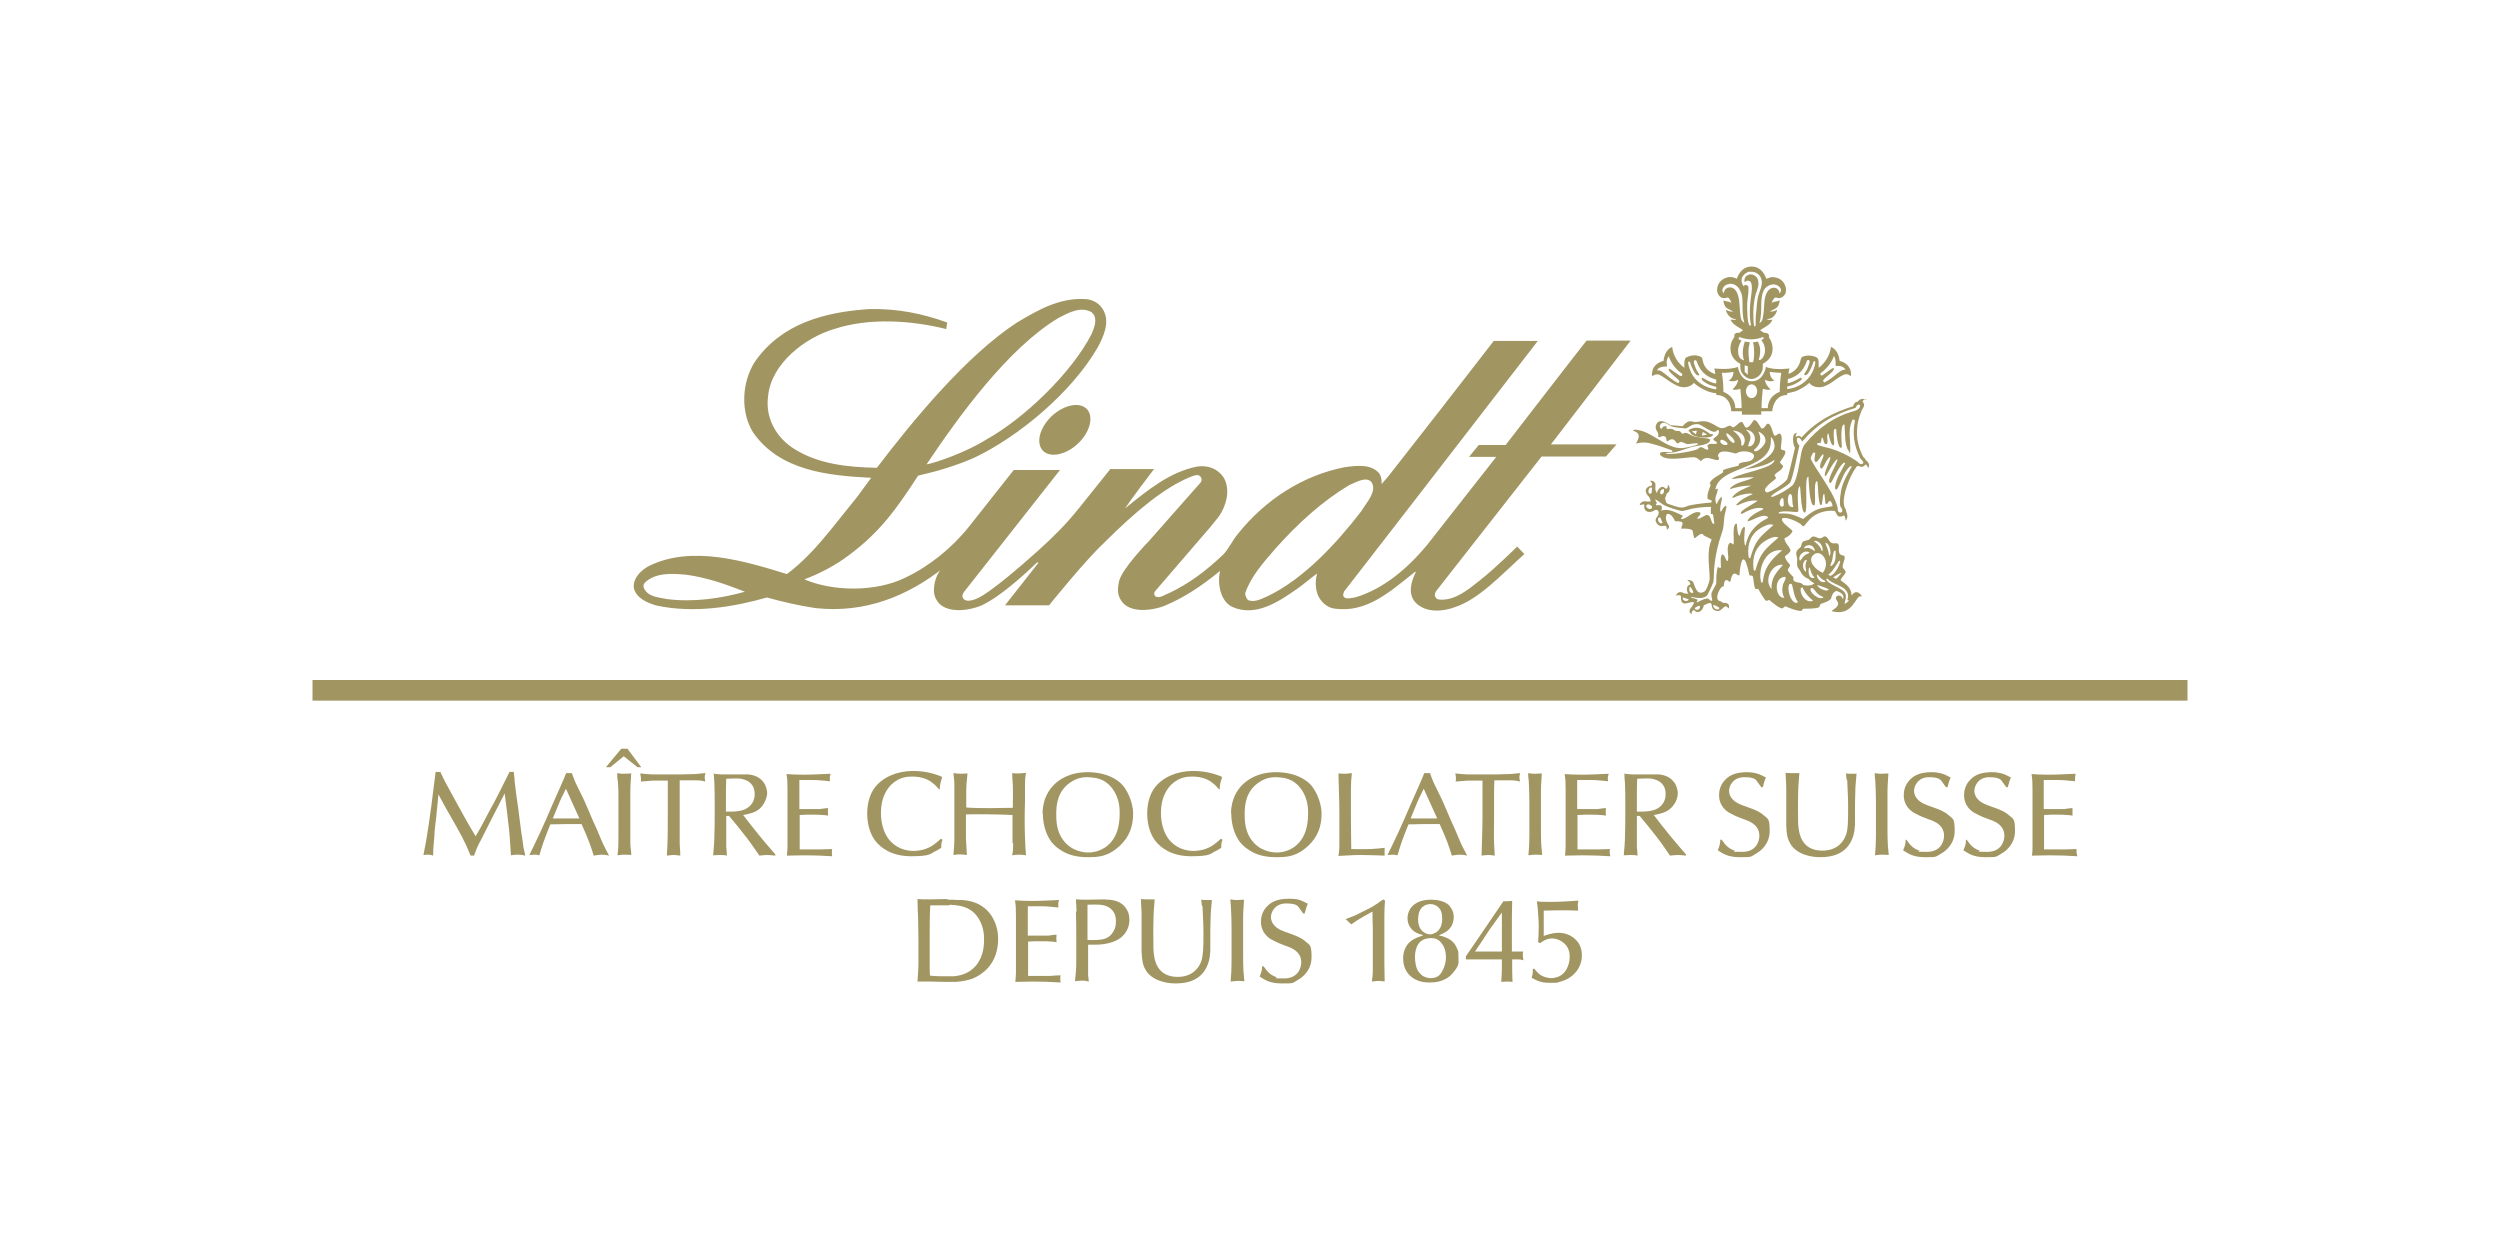 <?xml version="1.0" encoding="UTF-8"?>
<svg id="svg5654" xmlns="http://www.w3.org/2000/svg" xmlns:svg="http://www.w3.org/2000/svg" version="1.1" viewBox="0 0 800 400">
  <!-- Generator: Adobe Illustrator 29.2.1, SVG Export Plug-In . SVG Version: 2.1.0 Build 116)  -->
  <defs>
    <style>
      .st0, .st1 {
        fill: #a19562;
      }

      .st1 {
        fill-rule: evenodd;
      }
    </style>
  </defs>
  <g id="g5749">
    <path id="path5751" class="st1" d="M303.8,289.5c2.8.2,3.9.4,5.2.9,4,1.6,5.1,5.3,5.5,6.7.4,1.6.4,2.8.4,3.5,0,1.3,0,5.3-2.6,8.4-1.9,2.2-4.2,3.1-7,3.4h-4.4c-1.1,0-2.2-.1-3.3-.2,0-.7-.1-1.3-.1-2v-11.4c0-2.6,0-6.1.2-9.1h6.2v-.2ZM303.1,287.7c-1.9,0-3.8.1-5.6.1s-2.6,0-3.9-.1c0,2.1.1,4.1.2,6.2,0,2.4.1,4.8.1,7.2v6.9c0,2.1-.2,4.1-.3,6.1h4c1.6,0,3.1.1,4.7.1h3.4c.6,0,3-.2,5.1-.9,2.5-.9,4.2-2.4,4.9-3.1,1.5-1.5,3.7-4.5,3.7-9.7s-2.5-8.4-4.2-9.8c-2.8-2.4-6.2-2.6-7.4-2.7h-1.7c0-.1-2.8-.1-2.8-.1l-.2-.2Z"/>
  </g>
  <g id="g5753">
    <path id="path5755" class="st0" d="M328.7,290h4.3c1.9,0,3.8.2,5.7.4-.1-1.1-.1-1.4.2-2.4-2.9.1-5.7.3-8.6.3s-3.7-.1-5.5-.2c.4,2.6.2,3.1.3,4.7v18.4c0,1-.1,2-.2,3,1.9,0,3.8-.1,5.7-.1,2.9,0,5.9.1,8.8.3-.1-.7-.1-.8-.1-1.2s0-.9.1-1.1c-1.1,0-2.2.1-3.3.2h-7.1v-11c.7,0,1.5-.1,2.3-.1h2.1c1,0,2,0,2.9.1.6,0,1.2.1,1.8.2-.1-1.1-.1-1.4,0-2.4-.9,0-1.8.2-2.6.3h-6.6v-9.4h-.2Z"/>
  </g>
  <g id="g5757">
    <path id="path5759" class="st1" d="M348,289.5c3.7-.1,5.3-.1,6.9.9s2.2,2.6,2.2,4.4-.4,2.8-1.3,4c-1.5,1.9-3.4,2.1-7.8,2v-11.3h0ZM344.3,291.7c.1,2.9.1,5.7.1,8.5v7.9c0,2-.2,4-.4,5.9.8-.1,1.4-.2,2.2-.2s1,0,2.2.3c0-.6-.1-1.3-.2-1.9v-9.9h2.4c2.6,0,5.9-.6,8-2.2,1.7-1.3,2.8-3.4,2.8-5.6s-.6-3.1-1-3.7c-.7-1.2-2.2-2.6-5.4-2.9-.5,0-1,0-1.6-.1-1.7,0-3.4.1-5.1.1s-2.6,0-4-.1l.2,3.9h-.2Z"/>
  </g>
  <g id="g5761">
    <path id="path5763" class="st0" d="M384.8,289.9c.1,2.8.3,5.7.3,8.5s0,3.8-.1,5.7c-.2,1.8-.3,2.7-.6,3.5-.6,1.8-2.6,5-7.5,5s-6.5-2.9-7.1-4.7c-.6-1.7-.7-4-.7-4.4,0-2.9-.1-5.8,0-8.7,0-2.3.2-4.7.4-7h-2.1c-.7,0-1.5,0-2.3-.1,0,1.6.2,3.3.2,5v12c.2,2.5.3,3.5.8,4.7.2.4.6,1.3,1.3,2.1,2.9,3.1,7.7,3.2,8.7,3.2,4.3,0,6.5-1.2,8-2.5,1-.9,2.4-2.6,3-5.8.1-.7.1-1.4.2-2.1v-3.5c0-2.4,0-4.8.1-7.2,0-1.9.3-3.8.4-5.6h-1.7c-.6,0-1.1,0-1.7-.1l.2,2h.2Z"/>
  </g>
  <g id="g5765">
    <path id="path5767" class="st0" d="M398.1,287.9c-.8,0-1.3.1-2.2.1s-1,0-2.2-.2c0,.8.2,1.7.2,2.5.1,2.1.2,4.3.2,6.5v11c0,2.1-.1,4.2-.3,6.3,1.2-.1,1.6-.2,2.2-.2s1.5,0,2.2.1c-.1-1.1-.2-2.2-.3-3.3-.1-1.8-.1-3.5-.1-5.3v-11.8c0-1.9.2-3.9.3-5.9"/>
  </g>
  <g id="g5769">
    <path id="path5771" class="st0" d="M403.9,309.1c-.1,1.6-.2,1.8-.8,3.4,1.6,1,3.1,2.2,7.1,2.2s3.2,0,5.4-1.3c1.2-.7,4.1-2.9,4.1-7.1s-.6-3.8-1.9-5c-1.7-1.6-4.7-2.4-6.8-3.2-1.9-.7-2.8-1.4-3.4-2.2-.3-.3-.9-1.2-.9-2.5s1.1-4.3,4.9-4.3,3.8,1.1,4.4,1.8c.4.5.9,1.3,1,1.4h.5c.4-1.7.6-2.2,1-3.1-1.4-.7-2.4-1.3-3.9-1.5-.9-.1-1.9-.1-2.2-.1-3.6,0-5.4,1-6.6,2.1-2.1,1.9-2.3,4.2-2.3,5.3,0,2.3,1.2,4.3,3.1,5.5.9.5,2.2,1.2,4.4,2,1.3.5,2.7.9,3.8,1.9,1.4,1.2,1.6,2.7,1.6,3.5,0,1.8-1,5.2-5.5,5.2s-2-.2-2.4-.4c-1.8-.6-2.7-1.6-3.2-2.2-.3-.4-.6-.9-1-1.3h-.4Z"/>
  </g>
  <g id="g5773">
    <path id="path5775" class="st0" d="M442.5,287.9c-.6.4-1.2.8-1.7,1.2-.6.4-1.3.8-1.9,1.2l-5.4,2.7-2.9,1.1,1.8,1.7c.6-.4,1.3-.9,1.9-1.3,1.6-1,3.2-1.9,4.9-2.8,0,1.8,0,3.6.1,5.3v9.2c0,4.7.1,5-.3,7.9.3,0,1.2-.2,2.1-.2s1.4.1,2,.2c0-1.9-.1-3.8-.1-5.6v-15.6c0-1.6.1-3.2.2-4.7l-.4-.3h-.3Z"/>
  </g>
  <g id="g5777">
    <path id="path5779" class="st1" d="M453.8,293.9c.1-2.8,1.3-3.8,2.4-4.3.2,0,.8-.3,1.5-.3,1.2,0,1.9.5,2.3.8,1.3,1,1.5,2.4,1.5,4,0,2.5-1.1,3.7-2,4.3-.6.3-1.3.6-1.9.6s-1.6-.3-2.3-.9c-1.6-1.4-1.5-3.5-1.5-4.1M452.8,306.2c0-.6,0-3.9,2.3-5.3.8-.5,1.8-.7,2.8-.7s1.5.2,1.8.3c.8.4,1.3.9,1.5,1.2.7.8,1.5,2.2,1.5,4.7s-1.3,5.1-2.4,5.9c-1,.7-2,.7-2.5.7-1.5,0-2.6-.7-3-1.1-.6-.6-.9-1-1.1-1.3-.7-1.3-.9-3-.9-4.4M455.2,299.4c-1.5.5-2.2.8-2.9,1.2-3.1,1.8-3.3,4.9-3.3,6.1,0,3.5,1.9,6.2,5.3,7.3,1.4.4,2.8.4,3.3.4,1.2,0,4.8-.1,7.2-2.9s1.9-3.3,1.9-5.3,0-1.7-.6-3c-.5-1.2-1.5-2.6-4.2-3.5-.4-.1-1-.3-1.5-.4,1.9-.8,3.3-1.4,4.3-3.4.4-1,.5-1.9.5-2.3,0-.8-.1-1.5-.4-2.2-.2-.3-.5-1.1-1.2-1.8-1.4-1.3-3.8-1.7-5.7-1.7-3.8,0-5.7,1.5-6.6,2.9-.8,1.2-.9,2.5-.9,3,0,1.1.3,1.9.5,2.3,1.2,2.5,3.7,2.9,4.5,3.1"/>
  </g>
  <g id="g5781">
    <path id="path5783" class="st1" d="M472,304.5c1.6-2.3,3.1-4.7,4.7-7.1,1.3-1.8,2.6-3.6,3.9-5.4v12.5h-8.7.1ZM483.8,304.4v-6.5c0-3.2,0-6.4.1-9.6-.7,0-1.2.1-1.5.1h-1.3l-12,17.6v1h11.5v2.8c0,1.5-.1,2.9-.2,4.4.7,0,1.1-.1,1.8-.1s.8,0,1.8.1c0-1.1-.1-2.3-.1-3.4v-3.8h2c.7,0,1.3.2,1.6.3-.1-.9-.2-1-.2-1.5s0-.9.1-1.3h-3.6,0Z"/>
  </g>
  <g id="g5785">
    <path id="path5787" class="st0" d="M490.5,310.1c0,1.3,0,1.6-.4,2.8,2.5,1.3,3.4,1.6,6.1,1.6s2.2-.1,2.8-.3c4-.9,7.2-4.1,7.2-8.5s-3.1-6.1-4.6-6.7c-1.3-.5-2.5-.5-2.9-.5-2.1,0-4.1.8-4.7,1v-8.1c1.5,0,3-.1,4.5-.1,2.2,0,4.3,0,6.5.1,0-.5-.1-1.1-.1-1.6s0-.7.2-1.6c-2.9.2-5.9.4-8.9.4s-3,0-4.4-.2l.3,2.5c.1,1.9.3,3.8.3,5.7s-.1,3.2-.2,4.9l.6.3c1.3-.9,2.3-1.5,4-1.5s4.3,1.3,5.1,3.5c.4,1,.4,2,.4,2.4,0,1-.3,4.8-3.5,6.3-1,.4-2,.5-2.5.5s-2.6-.2-4.1-1.6c-.6-.6-1.1-1.3-1.3-1.5l-.3.2h-.1Z"/>
  </g>
  <g id="g5789">
    <path id="path5791" class="st0" d="M163,247.1c-1.1,2.1-2.1,4.3-3.2,6.4-1.1,2.2-2.2,4.3-3.4,6.4-.9,1.7-1.8,3.5-2.7,5.1-.5.9-1,1.7-1.5,2.6-1.2-2-2.4-4-3.5-6-1.3-2.3-2.5-4.5-3.8-6.9-.8-1.5-1.7-3.1-2.5-4.6-.5-1-1-2.1-1.5-3.1-.8.1-1,0-1.5,0-.9,7.3-1.8,14.7-3,21.9-.3,1.6-.6,3.1-.9,4.7.8-.1,1-.1,1.4-.1.8,0,1.5.2,1.7.3,0-2,.2-4.1.4-6.1,0-2.1.4-4.2.6-6.3.2-2.4.5-4.8.7-7.2,1.3,2.5,2.7,5,4.1,7.4,1.2,2.1,2.4,4.2,3.5,6.3,1,1.9,1.9,3.9,2.7,5.9h1.1c.3-.8.6-1.6.9-2.4.4-.8.7-1.6,1.2-2.4,2.5-5,5.1-10.1,7.7-15.1.5,3.9,1,7.8,1.4,11.6.3,2.8.4,5.5.6,8.2,1.1-.2,1.5-.2,2.1-.2s1.2,0,2.5.3c-.2-.9-.4-1.8-.6-2.7-.2-1.3-.3-2.7-.6-4.1-.2-1.5-.4-3.1-.6-4.6-.3-2.5-.6-5-1-7.4-.2-1.6-.4-3.2-.6-4.8,0-1-.2-2.1-.3-3.2h-1.5,0Z"/>
  </g>
  <g id="g5793">
    <path id="path5795" class="st1" d="M176.9,261.9c.7-1.7,1.4-3.4,2.1-5.1.6-1.5,1.4-2.9,2.1-4.4l4.3,9.5h-8.5ZM181.2,247.3c-.6,1.5-1.2,3-1.9,4.5-.9,2.1-1.8,4.1-2.7,6.1-1.2,2.8-2.4,5.6-3.7,8.4-1.2,2.5-2.3,4.9-3.5,7.3.7,0,1.2-.1,1.6-.1s.8,0,1.6.2c1-3.4,1.3-4.4,3.5-9.9,1.8,0,3.6-.1,5.4-.1h4.6c2.5,5.6,2.8,6.7,3.9,10.1,1.2-.2,1.8-.3,2.4-.3s1.2,0,2.5.3c-.6-1.2-1.3-2.4-1.9-3.7-.7-1.5-1.3-3.1-2-4.7-.9-2-1.8-3.9-2.6-5.9-.8-1.8-1.5-3.6-2.4-5.3-.6-1.3-1.2-2.5-1.8-3.7-.4-1-.9-2.1-1.2-3.1h-1.8Z"/>
  </g>
  <g id="g5797">
    <path id="path5799" class="st1" d="M198.8,239.6l-4.9,5.9h1.4l4.3-3.5,4.4,3.5h1.2l-4.4-5.9h-2ZM201.9,247.5c-.8,0-1.3.1-2.2.1s-1,0-2.2-.2c0,.8,0,1.7.2,2.5.2,2.1.2,4.3.2,6.5v11c0,2.1,0,4.2-.3,6.3,1.2-.2,1.6-.2,2.2-.2s1.5,0,2.2.1c0-1.1-.2-2.2-.3-3.3,0-1.8,0-3.5,0-5.3v-11.8c0-1.9.2-3.9.3-5.9"/>
  </g>
  <g id="g5801">
    <path id="path5803" class="st0" d="M225.6,247.4c-1.1.1-2.2.2-3.2.3-1.4,0-2.8.1-4.1.1h-9.5c-1.3,0-2.6-.2-3.9-.3,0,.7.2,1,.2,1.4s0,.9,0,1.2c1.2-.1,2.5-.2,3.7-.3h4.9v10.9c0,4.4,0,8.7-.3,13.1,1.1-.1,1.3-.2,1.9-.2s1.1,0,2.4.2c0-1.5-.2-2.9-.2-4.4,0-2.3,0-4.6,0-6.9v-6.9c0-2.3,0-3.9,0-5.9h3.9c2.4,0,2.9,0,4.3.4-.1-.7-.2-.9-.2-1.3,0-.6.2-1.3.3-1.5"/>
  </g>
  <g id="g5805">
    <path id="path5807" class="st1" d="M232.4,249.2c.9,0,1.8-.1,2.8-.1s1.9,0,2.7.3c1.2.3,3.6,1.3,3.6,4.7s-2.5,4.7-3.7,5.1c-2,.7-5.1.5-5.5.5v-4.8c0-1.6,0-3.8.1-5.7M228.4,247.4c0,1.1.2,2.3.2,3.4.1,2.1.1,4.2.1,6.3v3.2c0,2.3,0,4.6-.1,6.9,0,2.2-.2,4.3-.4,6.5.7,0,1.4-.1,2.1-.1s1.5,0,2.3.2c0-.9-.1-1.9-.2-2.8v-9.9h.9c1.9,2.2,3.7,4.5,5.5,6.8,1.5,1.9,2.8,3.9,4.2,5.9.9-.1,1.7-.2,2.5-.2s1.8.1,2.6.2v-.4c-1.7-2-3.5-4-5.1-6-1.8-2.2-3.5-4.4-5.2-6.6,2.1-.4,4.1-.8,5.6-2.3s2.1-3.8,2.1-4.7-.4-2.5-1.2-3.5c-1.6-2.2-4.1-2.4-5-2.5h-8.6l-2.4-.2v-.2Z"/>
  </g>
  <g id="g5809">
    <path id="path5811" class="st0" d="M255.6,249.6h4.3c1.9,0,3.8.2,5.7.4-.1-1.1-.1-1.4.2-2.4-2.9.1-5.7.3-8.6.3s-3.7-.1-5.5-.2c.4,2.6.2,3.1.3,4.7v18.4c0,1-.1,2-.2,3,1.9,0,3.8-.1,5.7-.1,2.9,0,5.9.1,8.8.3-.1-.7-.1-.8-.1-1.2s0-.9.1-1.1c-1.1,0-2.2.1-3.3.1h-7.1v-11c.7,0,1.5-.1,2.3-.1h2.1c1,0,2,0,2.9.1.6,0,1.2.1,1.8.2-.1-1.1-.1-1.4,0-2.4-.9,0-1.8.2-2.6.3h-6.6v-9.4h-.2Z"/>
  </g>
  <g id="g5813">
    <path id="path5815" class="st0" d="M300.7,252.3c.2-1.7.3-2.1.8-3.7-1.7-.7-4.8-1.9-9.4-1.9s-10.7,1.9-13.2,7c-1.3,2.7-1.4,5.5-1.4,6.6,0,4.6,1.6,7.5,2.7,8.9,1.7,2.1,5.1,4.8,11.4,4.8s6.2-.9,7.5-1.5c.9-.4,1.9-1.1,2.1-1.2,0-1.3,0-1.4.4-2.6l-.5-.3c-1.9,1.7-3.2,2.8-5.7,3.5-1.3.3-2.5.4-2.9.4-4.9,0-7.4-2.7-8.5-4.3-2-3-2.1-6.8-2.1-7.9,0-5,2-7.8,3.5-9.2,2.5-2.3,5.1-2.4,6.5-2.4,3.5,0,5.6,1.2,6.7,2.2.7.5,1.3,1.2,1.8,1.8h.4v-.2Z"/>
  </g>
  <g id="g5817">
    <path id="path5819" class="st0" d="M324.2,269.9c0,1.6,0,2.3-.3,3.8.7-.1,1.3-.2,2.1-.2s1.1,0,2.3.2c0-1.1-.2-2.2-.2-3.4-.1-2.2-.2-4.4-.2-6.6s0-5,.1-7.5v-5.4c0-1.2.1-2.3.3-3.5-1.2.1-1.7.2-2.3.2s-1.4,0-2.1-.1c0,1.2.1,2.5.2,3.7.1,2.5,0,4.9,0,7.4-2.4,0-4.8.1-7.3.1s-5.1,0-7.6-.2v-5.1c0-1.9.2-3.9.4-5.8-.7,0-1.4.1-2.1.1s-1.5-.1-2.4-.2c.1,1.2.3,2.4.3,3.6v17.6c0,1.7-.2,3.4-.3,5,1.2-.2,1.5-.2,2.1-.2s1.4.1,2.2.2c-.1-1.8-.2-3.6-.3-5.4v-7.6c2.6,0,5.3-.1,7.9,0,2.3,0,4.7.1,7,.2v9h.2Z"/>
  </g>
  <g id="g5821">
    <path id="path5823" class="st1" d="M338,261c-.1-4.1.7-7.8,4.2-10.4,2.4-1.8,4.6-1.9,5.7-1.9s2.2.2,2.4.2c.6.1,2.3.4,3.7,1.5,1,.7,1.8,1.7,2,2,2.3,3.1,2.3,6.6,2.3,7.8,0,4.9-1.3,7.5-2.7,9.2-2.6,3.1-6,3.4-7.4,3.4s-5.4-.4-8-4c-1.1-1.5-2.2-3.7-2.2-7.8M333.7,260.2c0,4.9,1.8,8,2.9,9.4.9,1,1.8,1.8,2.2,2,2.8,2.1,6,2.7,9.3,2.7s6.5-.1,10.4-3.8c2.9-2.8,4.1-6.1,4.1-10.1s-2.2-8.2-3.9-9.7c-3.8-3.5-9.1-3.6-10.7-3.6-5.9,0-9.3,2.5-11,4.3-1.3,1.4-3.3,4.1-3.4,8.9"/>
  </g>
  <g id="g5825">
    <path id="path5827" class="st0" d="M390.3,252.3c.1-1.7.3-2.1.8-3.7-1.7-.7-4.8-1.9-9.4-1.9s-10.7,1.9-13.2,7c-1.3,2.7-1.4,5.5-1.4,6.6,0,4.6,1.6,7.5,2.7,8.9,1.7,2.1,5.1,4.8,11.4,4.8s6.2-.9,7.5-1.5c.9-.4,1.9-1.1,2.1-1.2,0-1.3,0-1.4.4-2.6l-.5-.3c-1.9,1.7-3.2,2.8-5.7,3.5-1.3.3-2.5.4-2.9.4-4.9,0-7.4-2.7-8.5-4.3-2-3-2.1-6.8-2.1-7.9,0-5,2-7.8,3.5-9.2,2.5-2.3,5.1-2.4,6.5-2.4,3.5,0,5.6,1.2,6.7,2.2.7.5,1.3,1.2,1.8,1.8h.4v-.2Z"/>
  </g>
  <g id="g5829">
    <path id="path5831" class="st1" d="M398.3,261c-.1-4.1.7-7.8,4.2-10.4,2.4-1.8,4.6-1.9,5.7-1.9s2.2.2,2.4.2c.6.1,2.3.4,3.7,1.5,1,.7,1.8,1.7,2,2,2.3,3.1,2.3,6.6,2.3,7.8,0,4.9-1.3,7.5-2.7,9.2-2.6,3.1-6,3.4-7.4,3.4s-5.4-.4-8-4c-1.1-1.5-2.2-3.7-2.2-7.8M394,260.2c0,4.9,1.8,8,2.9,9.4.9,1,1.8,1.8,2.2,2,2.8,2.1,6,2.7,9.3,2.7s6.5-.1,10.4-3.8c2.9-2.8,4.1-6.1,4.1-10.1s-2.2-8.2-3.9-9.7c-3.8-3.5-9.1-3.6-10.7-3.6-5.9,0-9.3,2.5-11,4.3-1.3,1.4-3.3,4.1-3.4,8.9"/>
  </g>
  <g id="g5833">
    <path id="path5835" class="st0" d="M432.3,256.9v-4.6c0-1.6.1-3.2.3-4.9-1.1.1-1.7.2-2.2.2-.8,0-2-.1-2.1-.1.1,4.3.3,8.7.3,13.1v10.1c0,1.1-.1,2.2-.3,3.2,2.4-.1,4.7-.3,7.1-.3s5.1.1,7.7.2c-.1-1.4,0-1.7,0-2.5-3.5.4-4.6.5-10.7.4,0-3.1-.1-6.2-.1-9.3v-5.5h0Z"/>
  </g>
  <g id="g5837">
    <path id="path5839" class="st1" d="M451.4,261.9c.7-1.7,1.4-3.4,2.1-5.1.6-1.5,1.4-2.9,2.1-4.4l4.3,9.5h-8.5ZM455.8,247.3c-.6,1.5-1.2,3-1.9,4.5-.9,2.1-1.8,4.1-2.7,6.1-1.2,2.8-2.4,5.6-3.7,8.4-1.2,2.5-2.3,4.9-3.5,7.3.7,0,1.2-.1,1.6-.1s.8,0,1.6.2c1-3.4,1.3-4.4,3.5-9.9,1.8,0,3.6-.1,5.4-.1h4.6c2.5,5.6,2.8,6.7,3.9,10.1,1.2-.2,1.8-.3,2.4-.3s1.2,0,2.5.3c-.6-1.2-1.3-2.4-1.9-3.7-.7-1.5-1.3-3.1-2-4.7-.9-2-1.8-3.9-2.6-5.9-.8-1.8-1.5-3.6-2.4-5.3-.6-1.3-1.2-2.5-1.8-3.7-.4-1-.9-2.1-1.2-3.1h-1.8Z"/>
  </g>
  <g id="g5841">
    <path id="path5843" class="st0" d="M486.4,247.4c-1.1.1-2.2.2-3.2.3-1.4,0-2.8.1-4.1.1h-9.5c-1.3,0-2.6-.2-3.9-.3.1.7.2,1,.2,1.4s0,.9-.1,1.2c1.2-.1,2.5-.2,3.7-.3h4.9v10.9c0,4.4-.2,8.7-.3,13.1,1.1-.1,1.3-.2,1.9-.2s1.1,0,2.3.2c0-1.5-.2-2.9-.2-4.4-.1-2.3,0-4.6,0-6.9v-6.9c0-2.3,0-3.9.1-5.9h3.9c2.4,0,2.9,0,4.3.4-.1-.7-.2-.9-.2-1.3,0-.6.2-1.3.3-1.5"/>
  </g>
  <g id="g5845">
    <path id="path5847" class="st0" d="M493.4,247.5c-.8,0-1.3.1-2.2.1s-1,0-2.2-.2c0,.8.1,1.7.2,2.5.1,2.1.2,4.3.2,6.5v11c0,2.1-.1,4.2-.3,6.3,1.2-.2,1.6-.2,2.2-.2s1.5,0,2.2.1c-.1-1.1-.2-2.2-.3-3.3-.1-1.8-.1-3.5-.1-5.3v-11.8c0-1.9.2-3.9.3-5.9"/>
  </g>
  <g id="g5849">
    <path id="path5851" class="st0" d="M504.7,249.6h4.2c1.9,0,3.8.2,5.7.4-.2-1.1-.1-1.4.2-2.4-2.9.1-5.7.3-8.6.3s-3.7-.1-5.5-.2c.4,2.6.2,3.1.3,4.7v18.4c0,1-.1,2-.2,3,1.9,0,3.8-.1,5.7-.1,3,0,5.9.1,8.8.3-.1-.7-.2-.8-.2-1.2s0-.9.1-1.1c-1.1,0-2.2.1-3.3.1h-7.1v-11c.7,0,1.5-.1,2.3-.1h2.1c1,0,2,0,2.9.1.6,0,1.2.1,1.8.2-.1-1.1-.1-1.4,0-2.4-.9,0-1.8.2-2.6.3h-6.6v-9.4h0Z"/>
  </g>
  <g id="g5853">
    <path id="path5855" class="st1" d="M523.9,249.2c.9,0,1.8-.1,2.8-.1s1.9,0,2.7.3c1.2.3,3.6,1.3,3.6,4.7s-2.5,4.7-3.7,5.1c-2.1.7-5.1.5-5.5.5v-4.8c0-1.6,0-3.8.1-5.7M519.8,247.4c0,1.1.1,2.3.2,3.4.1,2.1.1,4.2.1,6.3v3.2c0,2.3,0,4.6-.1,6.9,0,2.2-.2,4.3-.4,6.5.7,0,1.4-.1,2.1-.1s1.5,0,2.3.2c0-.9-.1-1.9-.2-2.8v-9.9h.9c1.9,2.2,3.7,4.5,5.5,6.8,1.5,1.9,2.8,3.9,4.2,5.9.9-.1,1.7-.2,2.5-.2s1.8.1,2.6.2v-.4c-1.7-2-3.5-4-5.1-6-1.8-2.2-3.5-4.4-5.2-6.6,2.1-.4,4.1-.8,5.6-2.3,1.8-1.8,2.1-3.8,2.1-4.7s-.4-2.5-1.2-3.5c-1.6-2.2-4.1-2.4-5-2.5h-8.6l-2.4-.2v-.2Z"/>
  </g>
  <g id="g5857">
    <path id="path5859" class="st0" d="M550.5,268.7c-.1,1.6-.2,1.8-.8,3.4,1.6,1,3.1,2.2,7.1,2.2s3.2,0,5.4-1.3c1.2-.7,4.1-2.9,4.1-7.1s-.6-3.8-1.9-5c-1.7-1.6-4.7-2.4-6.8-3.2-1.9-.7-2.8-1.4-3.4-2.2-.3-.3-.9-1.2-.9-2.5s1.1-4.3,4.9-4.3,3.8,1.1,4.4,1.8c.4.5.9,1.3,1,1.4h.5c.4-1.7.6-2.2,1-3.1-1.4-.7-2.4-1.3-3.9-1.5-.9-.2-1.9-.2-2.2-.2-3.6,0-5.4,1-6.6,2.1-2.1,1.9-2.3,4.2-2.3,5.3,0,2.4,1.2,4.3,3.1,5.5.9.5,2.2,1.2,4.4,2,1.3.5,2.7.9,3.8,1.9,1.4,1.2,1.6,2.7,1.6,3.5,0,1.8-1,5.2-5.5,5.2s-2-.2-2.4-.4c-1.8-.6-2.7-1.6-3.2-2.2-.3-.4-.6-.9-1-1.3h-.4Z"/>
  </g>
  <g id="g5861">
    <path id="path5863" class="st0" d="M591.1,249.5c.1,2.8.3,5.7.3,8.5s0,3.8-.1,5.7c-.1,1.8-.3,2.7-.6,3.5-.6,1.8-2.6,5-7.5,5s-6.5-2.9-7.1-4.7c-.6-1.7-.7-4-.7-4.4,0-2.9-.1-5.8,0-8.7,0-2.3.2-4.7.4-7h-2.1c-.7,0-1.5,0-2.3-.1,0,1.6.2,3.3.2,5v12c.1,2.5.3,3.5.8,4.7.2.4.6,1.3,1.3,2.1,2.9,3.1,7.7,3.2,8.7,3.2,4.3,0,6.5-1.2,8-2.5,1-.9,2.4-2.6,3-5.8.1-.7.1-1.4.2-2.1v-3.5c0-2.4,0-4.8.1-7.2,0-1.9.3-3.8.4-5.6h-1.7c-.6,0-1.1,0-1.7-.1l.2,2h.2Z"/>
  </g>
  <g id="g5865">
    <path id="path5867" class="st0" d="M604.3,247.5c-.8,0-1.3.1-2.2.1s-1,0-2.2-.2c0,.8.1,1.7.2,2.5.1,2.1.2,4.3.2,6.5v11c0,2.1-.1,4.2-.3,6.3,1.2-.2,1.6-.2,2.2-.2s1.5,0,2.2.1c-.1-1.1-.2-2.2-.3-3.3-.1-1.8-.1-3.5-.1-5.3v-11.8c0-1.9.2-3.9.3-5.9"/>
  </g>
  <g id="g5869">
    <path id="path5871" class="st0" d="M609.8,268.7c0,1.6-.2,1.8-.8,3.4,1.6,1,3.1,2.2,7,2.2s3.2,0,5.4-1.3c1.2-.7,4.1-2.9,4.1-7.1s-.6-3.8-1.9-5c-1.7-1.6-4.7-2.4-6.8-3.2-1.9-.7-2.8-1.4-3.4-2.2-.3-.3-.9-1.2-.9-2.5s1.1-4.3,4.8-4.3,3.8,1.1,4.4,1.8c.4.5.9,1.3,1,1.4h.5c.4-1.7.6-2.2,1-3.1-1.4-.7-2.4-1.3-3.9-1.5-.9-.2-1.9-.2-2.2-.2-3.6,0-5.4,1-6.6,2.1-2.1,1.9-2.3,4.2-2.3,5.3,0,2.4,1.2,4.3,3.1,5.5.9.5,2.2,1.2,4.4,2,1.3.5,2.7.9,3.8,1.9,1.4,1.2,1.6,2.7,1.6,3.5,0,1.8-1,5.2-5.5,5.2s-2-.2-2.4-.4c-1.8-.6-2.7-1.6-3.2-2.2-.3-.4-.6-.9-1-1.3h-.4.2Z"/>
  </g>
  <g id="g5873">
    <path id="path5875" class="st0" d="M629.1,268.7c0,1.6-.2,1.8-.8,3.4,1.6,1,3.1,2.2,7,2.2s3.2,0,5.4-1.3c1.2-.7,4.1-2.9,4.1-7.1s-.6-3.8-1.9-5c-1.7-1.6-4.7-2.4-6.8-3.2-1.9-.7-2.8-1.4-3.4-2.2-.3-.3-.9-1.2-.9-2.5s1.1-4.3,4.8-4.3,3.8,1.1,4.4,1.8c.4.5.9,1.3,1,1.4h.5c.4-1.7.6-2.2,1-3.1-1.4-.7-2.4-1.3-3.9-1.5-.9-.2-1.9-.2-2.2-.2-3.6,0-5.4,1-6.6,2.1-2.1,1.9-2.3,4.2-2.3,5.3,0,2.4,1.2,4.3,3.1,5.5.9.5,2.2,1.2,4.4,2,1.3.5,2.7.9,3.8,1.9,1.4,1.2,1.6,2.7,1.6,3.5,0,1.8-1,5.2-5.5,5.2s-2-.2-2.4-.4c-1.8-.6-2.7-1.6-3.2-2.2-.3-.4-.6-.9-1-1.3h-.5.3Z"/>
  </g>
  <g id="g5877">
    <path id="path5879" class="st0" d="M654,249.6h4.3c1.9,0,3.8.2,5.7.4,0-1.1,0-1.4.2-2.4-2.9.1-5.7.3-8.6.3s-3.7-.1-5.5-.2c.4,2.6.2,3.1.3,4.7v18.4c0,1,0,2-.2,3,1.9,0,3.8-.1,5.7-.1,2.9,0,5.9.1,8.8.3,0-.7-.2-.8-.2-1.2s0-.9,0-1.1c-1.1,0-2.2.1-3.3.1h-7.1v-11c.7,0,1.5-.1,2.3-.1h2.1c1,0,2,0,2.9.1.6,0,1.2.1,1.8.2,0-1.1,0-1.4,0-2.4-.9,0-1.8.2-2.6.3h-6.6v-9.4h-.1Z"/>
  </g>
  <path id="path5881" class="st0" d="M100,217.6h600v6.6H100v-6.6Z"/>
  <g id="g5883">
    <path id="path5885" class="st0" d="M597.2,127.7c-.5,0-1,.3-1.2.8.3.3.5.7.5,1.2s-.5,1.1-.8,1.7c-2.1,5.1-2,10.1.6,14.9.3.2.6.5.7.9.9.6,1.5,1.7.8,2.6-.1-.5-.4-.9-.7-1.2-1.2,1-1.1.9-2.5.5-.3,0-.5.2-.6.4-1.9,2.4-4.8,9.5-3.8,12.6.2.7.6.9.6,1.7.5.8.5,2.2-.2,2.8,0-.6-.2-1.2-.5-1.7-2.4,1.3-2.2-.7-3-1.4-2.4-.3-5.2.4-7.1,1.9-1.4,1.1-1.9,2.1-2.7,2.9-.4.4-.9-.5-1.2-.7-1-.7-4.6-2.4-5.8-1.7-.6,1.2,2.6,3.1,3.2,3.9.3.4-.4.9-.6,1.2-.4.5-1.3,1-1.9,1.3.2,1.5,1.5,2.4,2,3.8-.3.9-1.1,1.3-1.8,1.9.1,1.1.9,1.9,1.6,2.7.1.7-.7,1.2-.7,1.7s1.4,1.9,1.8,2.3c0,.3-.1.8,0,1,.7,1,2.6.4,3.1,1.5,1.2.3,2.6.3,3.6-.5-.6-.4-1.3-.8-1.8-1.4-1.2-.5-2-1.1-2.6-2.3-.3-.8-1-1.1-1.1-2.1-.1-.7,0-1.3,0-2s-.6-1.7-.1-2.6c.3-.6,1-.9,1.3-1.4.2-.4.1-.9.5-1.4.6-.7,1.7-.4,2.3-1,.4-.4.7-.9,1.3-.8.8,0,1.7.9,2.6.4.5-.3.8-.7,1.4-.3.8.5.9,1.7,1.9,2,.7.3,1.9-.4,2.1.7.2.9-.4,2.6.8,3.1.4.2,1.1,0,1.1.7.1.9-.9,2.5-.6,3.3.2.6,1.2,1,.8,1.8-.4.8-1.2,1.3-1.5,2.3,1.8,1.3,3.4,2.3,3.5,4.8.2,0,.6-1.1,1.7-1,.4,0,1.6.8,1.5,1.3,0,.2-.3,0-.4,0-1.5,0-2.5,6.3-8.6,4.9-.2,0-.4,0-.5-.3.8-.6,2.1-1.2,2-2.4-.1-.7-.9-1.1-.7-1.8.3-1,2-.8,2.2.6.8-1.5-.9-2.4-2.1-2.7-1.4.5-1.6,2.4-1.7,2.5-.7.9-2.1,1.2-3.1,1.6-.6.2-.3,1-.9,1.2-1.2.4-3.7.4-4.9.4-.2.2-.4.6-.6.7-1.6,0-3.7-.9-5.1-1.5-.4.2-.6.5-.9.7-1.1,0-3.4-2-4.2-2.7-.3,0-.8.4-1.1.2-.6-.4-2.1-3.1-2.5-3.8-.3,0-.6.2-.9,0-.4-.6-.6-3-.7-3.6-.1-.7-.6-.6-1.2-.7-1.2-6.3-2.6-7.3-3.2,0h-.4c-1.8-1.5-2.1.4-2.5,2-.3.3-.6-.3-.9-.4-1.1-.5-1.1,1.3-1.2,1.9-1.3,0-2.9,3.9-1.6,4.6.4.2,1,.3,1.3.7.7,0,2.1,0,2,1.2,0,.2,0,.5-.2.6-1.5-2.1-1.8,1.5-4.1.7-2.5-.8.3-3.8-3.8-1.7-.1,1.5-1.9,3.1-3.1,1.5-.7.2-.8.8-.8,1.4-1.2-1-.5-1.7.2-2.6.3-.4.3-.8.7-1.1-1.2-1.1-4.5,2.3-4.3-2.2-.4-.3-1.1-.4-1.6,0,.4-1.4,1.6-1.5,2.7-.8.5,0,.9,0,1.3.2-.6-.9-.9-2.6.5-3,.3-.5-.3-1.2-.8-1.3,0-.5,1.4,0,1.7.3.6.8,1,4.8,3.7,3.2.7-.4,1.6-3.1,1.7-3.9,0-3.9-1.1-9,.6-12.6.2-.4-2.4-1.2-2.6-1.6-.5-1.1-2.2.6-2.7,1h-.2c-.4-.8-.3-1.7-.6-2.4-.3-.7-3-.7-3.6-.6,0-1.3,1.8-2.5-2-2.4-.3-.9-1.5-2.9-2.7-2.2-1,3,2.1,3.6.1,4.9,0-2.6-1.8,0-3.2-2-1.4-1.9,1.3-2.2.4-4.1-.3-.2-.6-.3-1-.2-1.6,1.2-3.8.7-3.4-1.6-.4-.5-.8,0-1.3,0-.6,0,.5-1.6,2.1-1.1.4,0,.8,0,1.2,0,0-.4-.3-1.4-.6-1.6-1.5-1.4-1.3-3.1.9-3.5.4-.6,0-1.1-.5-1.5.4-.2.9,0,1.2.2.8.5.5,1.4.5,2.2s.4,1.2.5,1.5c.3-1.3,1.6-2.9,2.8-1.4.7,0,.7-.6.7-1.2q.2,0,.3.2c.6.9.3,2-.7,2.6,0,.5-.3.9-.5,1.4.3.6.1,1.5.9,1.8s3.4,1.2,4.2,1.2h.4c.7,0,1.4-.4,2.1-.6,1.7-.4,3.4-.6,5.1-.8l2.2-.2c.1-.3-.1-.3,0-.7-.3,0-1.3-.4-1.3-.6-.2-1.9,1-3.9,1-4.3s-.3-.2-.3-.4c.3-1.7,3.5-2.9,4.3-3.7.1-.2-.2-.4,0-.6.6-.6,4.7-1.3,4.9-1.5.2,0,.1-.4.2-.6,1.2-.9,3.7-.2,4.6-1.8,1.1-1.9-2.7-2.5-4.3-2-.5,0-1.1.6-1.5.5-1.3-.3-4.9-1.5-5.5.5-.2.5.4.8.3,1.3l-.3.3c-1.6.2-3.8-1.8-5.5.4-.6-.6-1.3-1.2-2.2-1.3-2.7,0-8.6,1.4-10.6-.5-.1,0-.4-.5-.3-.7.2-1,3.9,0,4-.7,0,0-.2-.3-.2-.3-2.3-.8-6.2-2.3-8.5-2.5-1,0-2,0-2.9.4,0-.8,2.4-3.2-1.1-4.2.4-.4,1.1-.3,1.6-.2,4.8.7,9.3,6.1,14.2,5.8.7,0,5-.9,5.1-1.3,0,0-.1-.2-.2-.2-.8-.2-2.9.3-3.4.2-.6-.2-1.1-.5-1.7-.7s-1.2,1-1.7.2c-.7-1.2-1.6-1.4-2.7-.4h-.3c-.3-.6,0-1.3-.8-1.6-1-.4-1.6.9-2,0,.4-1.4-1.2-1.9-.7-3.5,1-2.9,4.2-.2,4.8,0,1.2,0,2.5.2,3.7.3,2.4-2.7,2.8-1.1,4.7-1.4,2.3-.4,3.2-.3,5.4.9,1.3.7,2,1.5,3.6.9.5-.2,1.1-.8,1.8-.5.3.2.5.6.9.4.8-.4,1.4-1.2,2.1-1.6,1-.6,1.1,1.5,1.8,1.7.9.3,2-1.7,2.4-2.2.9-.9,2.1,2.1,2.6,2.5,1,.2,1.3-1.3,1.9-1.5,1.1-.3,1.7,2.9,2,3.5.5,1,1.4-.7,2-.3,1.1.7.2,3.6.3,4.7,0,.8,1.3.3,1.4,1,.2.8-1.2,2.6-1.6,3.2-.3.5.6,1,.8,1.3.3.4-.3.9-.5,1.2-.6.6-1.3.9-1.9,1.5s.4,1,.2,1.4c-.3.5-5.2,3.5-2.9,4.5,1.6-.3,5.4-2.8,6.4-4.1.4-.5,2.3-8.9,2.6-10.2-.7-1-1.2-4.8.6-4.8-.2.4-.5.9-.3,1.3.7-.5,1.3-.4,1.8.2,4.8-5.3,9.9-7.9,16.5-10,.3-.9.5-1.3,1.5-1.5.5-.8,1.8-1.2,2.5-.5M595.1,129.5h-.4c-.5,0-.7.6-.9,1-7.2,2.2-12.2,5.1-17.1,10.8-1.5-2.8-2.5-.3-.9,1.3-.5,1.9-2.2,11.2-3.1,12-1.8,1.7-4.2,2.5-5.9,4.1v.3c.3,0,.7,0,.9-.2,1.7-.6,4.4-2.2,5.8-3.4,1.6-1.3,2.5-8.4,2.8-9.8.2-1.2.5-2.6,1.3-3.5,4.1-5.1,9.6-9,15.9-10.6.7-.2,2.2-1.1,1.6-2M593.4,134.4l-.3-.2c-.3,0-.5.5-.6.8-1.1,2.8-.4,5.7-.4,8.5s-.3.9-.7.5c-.5-.5-.8-2.5-.9-3.2s-.2-4.9-.3-5c-1.5,0-.8,6.4-.8,7.3l-.3.2c-1.1,0-1.5-5-1.5-5.9l-.3-.2c-1.3.2.4,6.3-.9,5.2-.7-.6-1.1-2.8-1.3-3.7-1,.3.4,3.5-.8,3.4-.3,0-.5-.3-.6-.6-.2-.4-.2-1-.5-1.4h-.3c0,.5-.1,1-.2,1.4-.1.6-1.3-.2-1.2.7,0,.4,3.6,1.1,4.2,1.3,3,.9,5.9,2.3,8.5,4.1.4.3.9,1,1.5.9,1.5-.3-.4-1.6-.5-2-1.9-3.9-2.5-7.7-1.6-11.9M531.4,137.2h.3c.2-.3.4-.6.8-.8h.7c.3.2-.1.8.3.9.3,0,1.2-.2,1.7,0,.8.4.7.7,1.8.6.5,0,.8.2,1,.6.4.6.9,0,1.4,0s1.6.7,2,.9c1.7.7,4.8.7,5.6,1.1.2,0,.3.3.2.5-.1.5-.9,1-1.4,1.1-1,.4-2.3.5-3.3.7-2.9.5-5.3,2-8.3,2.1-.4,0-.9,0-1.2.2,1,.7,9.8-.8,10.4-1.5,1.1-1.3,2,.3,2.9.3s-.2-1,.2-1.5c.8-.8,2.1,0,2.9-.5v-.4c-1.9-1.1-1.1-1,0-2,.9-.7.9-2.3,0-1.8-.7,1.7-4.6-1.6-5.7-1.9-2.2-.5-3.4,1.2-4.3,1.3-.6,0-3.8-.4-4.4-.6-.8-.3-1.9-1.4-2.8-1.2-.7,0-1.5,1.1-.8,1.7M554.5,137.8c1.3.9,2.3,2,2.6,3.2.2.5,0,1.1.2,1.6h.4c1.6-2,0-4.7-3.2-4.8M558.7,137.5c2.6,2.4,1,3.3.7,5.3,2.5.5,3.5-4.8-.7-5.3M562.7,138.2c.9,1.8.8,3.6-.7,5.1-.2.2-.9.7-.7.9.8,1,3.4-1.7,3.6-2.7.3-1.4-.6-2.7-2.2-3.4M552.7,138.7h-.3c-.2.8,2.1,3.7,2.6,2.9.5-.7-1.7-2.7-2.3-2.9M566.7,139.9c0,.8,0,1.5-.1,2.3-1.3,8.3-16.3,6.9-17.7,14.4.3,0,.5-.3.8-.2-.1,1.9-1.4,2.8-.4,5,.4-.8.7-1.7,1.5-2.3h.3c-.1.9-1.1,4.2-.4,4.7.4-.6.8-1.7,1.6-1.9l.2.3-.6,2.6c-.3,1.4-.2,2.9-.5,4.3s-.9,2.8-1.3,4.2c-.8,3-1.4,5.9-1.6,9-.1,1.2,0,2.6-.2,3.8,0,.4-1.8,4.2-2.1,4.5-1.2,1.2-3.5.7-5,.4v.3c.6,0,1.2.3,1.8.5.6.2-.2.5,0,1,.6-.3,3-1.6,3.7-1.2.4.2.5.8,1.2.6,0-.8-.4-1.6-.2-2.5.2-.6,1.5-2.7,1.5-3,0-1.3,0-2.6.2-3.9,0-.3.2-1.1.3-1.3.3-.3.4.4.8.3l.2-.3c0-.9-.3-3.2.3-4,0,0,.3-.2.4,0,.7.4.9,2,1.3,2s.2-.4.3-.5c.2-1.4-.4-2.9,0-4.3,0-.4.4-1,.8-1s.5.6.9.5c.4-.8-.6-6,.9-6.7l.2.2c.1.9.1,3.4.9,3.8.2-.6.7-2.9,1.5-2.9l.2.3c-.1.9-.6,5.4.2,5.7.2-1,.5-2,.9-2.9.9-2.1,2.8-3.9,4.7-5.1.4-.3,1.1-.5,1.4-.8,0,0,.2-.2.2-.3-1.6-1.5-5.2,1.3-6.6,1.3.4-1.6,3.6-3.2,5-3.8v-.3c-2.1-.7-4.9.7-6.7,1.7h-.4c-.7-1,5.1-3.6,5.3-4.2-2.4-.2-4.2.5-6.4,1.5-.2,0-.3,0-.4-.2,1.4-1.6,3.4-2.6,5.3-3.4-1.2-.6-5,.5-6.2,1.2h-.3v-.3c1.5-1.9,3.8-2.6,6-3.6-1.8,0-3.6.2-5.3.7-.4,0-.9.3-1.3.4l-.2-.3c2.5-2.3,5.1-2,7.7-3.5-2.4,0-4.8.3-7.2.6,1.4-1.8,14-3.3,13.7-6.2-2.1,1.9-7,2.8-9.8,3.1,0,0,10.7-3.3,9.8-8.1-.1-.8-.5-1.7-1.1-2.3M552.7,141.7c-.4-.5-2.3-1.7-2.2-.4.2,1.3,2.9,1.5,2.2.4M580.8,145c-.6-.9-1.3,1.3-1.4,1.6,0,.7,3.4,5.8,4,6.7,1.8,2.9,3.7,5.7,4.6,9,.1.5,0,1.7.8,1.7s.6-.2.7-.4c.2-.6-.3-1-.5-1.4-.4-.7-.2-3.2,0-4.1.3-3.2,1.9-5.8,3.4-8.5,0,0,.2-.4,0-.5-.2,0-.6.3-.7.4-2.1,2.1-2.8,5.8-4,7.2-.4,0-.5-.4-.5-.8.3-2.8,2-5.1,3.2-7.5,0-.2-.1-.4-.3-.4-1.5,1-3.1,4.6-4,6.2-.2.3-.4.5-.7.2-.6-1.6,2.5-5.8,2.6-7.5-1.3.6-3.5,5.5-3.9,5.5l-.2-.4c.2-2.1,1.8-4.2,1.8-5.8-1.3.3-2.4,4.8-3.2,3.5-.3-1.4.7-2.5,1-3.8v-.5c-.6-.4-2.2,3.8-2.8,2-.2-.5.2-1.8.2-2.5M578.8,152.5c-.4,0-.5.4-.6.7-.6,1.8.3,10.4-.6,10.8-.8.4-1.2-3.3-1.2-3.9-.2-1.5-.2-3-.4-4.5l-.3.2c-.9,1.9,0,7.6-.3,7.9-.4.5-4.6-.6-6.2.3v.3c.5,0,1,0,1.5,0,1.9,0,3.2.4,5,1.2.2,0,1,.5,1.1.5h.3c3.6-3.1,4.7-3.3,9.3-4,0-.5-.3-1.5-.8-1.7s-1,1.9-1.5.6c0-.2-.2-2.2-.3-2.8h-.3c-.2.7-.4,3.2-.6,3.5h-.4c-.7-1.4-.7-5.7-.9-7.4l-.3-.2c-1,.6-.2,6.3-.6,7.5,0,.2-.2.3-.4.2-1.3-.3-1.5-7.9-1.6-9.2M573.9,162.2c-.6-1.3-.1-2.9-.7-4-.1-.2-.5,0-.6,0-.8.8-.8,4.6,1.3,4M570.4,162.1l.4-.3c0-.6,0-1.5-.1-2.1-.5-1.4-2.3,2.1-.3,2.5M531.4,158.1c1.1.5,1.3-1.6.9-1.6-.9,0-1.3,1.1-.9,1.6M547.5,162.2c-2.1,0-4.1.2-6.2.6-.8.2-2.6.8-3.3.7-1.4-.3-3.9-1.1-5.2-1.7-1.1-.5-2-1.5-3.1-2,0,.4.3.8.5,1.1,0,.3-.4.4-.3.8.7,0,1.9-.4,1.9.8s-.5.6-.3.9c2.6-.8,4.6.6,7,1.6,0,.3-.5.7-.6.9.1.2.3.2.5.2,1.8-.4,3.5-2.8,5.6-2.1l.2.3c-.2.7-.9,1-1.1,1.7h.2c.9,0,2.3-1.2,2.9-1.2,1.6,0,1.2,3.2,2.4,2.8-.2-.9-.2-2.2-.5-3.1-.2,0-.4,0-.6,0-.1-.6,0-1.3,0-2M528.5,157.8c0-.4.3-1.7,0-1.8-1.2-.3-1.5,2.7,0,1.8M528.7,162.3c.1-.5-1.7-1.6-1.9-.3,0,.6,1.6,1.5,1.9.3M569.1,172c-1.2-.6-2.9.3-3.9.9-3.3,1.8-4.5,5.2-4.1,8.8,0,.3,0,.7.3.9h.3c1.6-5.8,3.1-6.8,7.3-10.5M531.3,165.6h-.4c-.9.3.1,2.5,1.1,1.7-.2-.6-.5-1.1-.7-1.7M580.5,173.2c.8.6,1.6,1.3,2.1,2.2.2.4.2.8.6,1,.4-2.5-2.1-3.8-2.8-3.2M584.1,173.7c.5,1.4,1.1,2.6,1.2,4.2,1.1-.6,0-4.4-1.2-4.2M570.3,176.1c-5.7-.7-7.9,6.5-6.7,10.3h.4c.2-.6.2-1.3.4-2,.7-3.5,3.1-6,5.9-8.3M580.8,176.4c-.5-3-3.6-1.9-3.5-.9,1.8-.4,2,0,3.5.9M587.4,176.2c-.1,0-.4,0-.5.2-.4.8-.4,2.3-.7,3.2-.2.5-.4.9-.5,1.5h.3c1.6-.9,1.4-3.3,1.4-4.9M583.3,183.3c2.7-3.6-.6-7.6-2.8-5.9-2.6,2,.8,5.2,2.8,5.9M579.1,176.9c-1.4-1.3-4.1.8-3.1,2.6,1.2-1.5,1.1-1.8,3.1-2.6M578.2,179.2c-1.1-.3-2,2.5-.3,3.8.2-1.2-.6-1.5.3-3.8M588.8,179.6c-.1-.4-.5,0-.5.2-1,1.3-1.7,2.9-3,3.9,0,0-.3.2-.2.3.2,0,.4.2.6.3,1.5-.5,2.9-3.2,3.2-4.7M580.7,184.9c-1-1.1-1.1-1.7-1.5-3-.4-1.6-1.3,3.8,1.5,3M570.5,180.8c-.3-.2-.8,0-1.2,0-2.9.8-4.7,5.2-2.4,7.7-.2-3.3,1.3-5.1,3.6-7.7M589.3,183.3c-.5,0-2.4,1.2-2.7,1.5.3,0,.6.4,1,.4.7-.5,1.2-1.3,1.7-1.9M581.7,183.9h-.3c0,1.3,1.3,2.8,2.7,2.3v-.3c-1.1-.4-1.8-1.2-2.4-2M571,191.3c-.8-1.4-.8-3-.4-4.4.1-.4,1.5-2.4.4-2.3-3.6.4-2.9,6.9,0,6.7M584.4,185.1c0,1.8,4.7,2.8,5.9,4.5.9,1.3,0,2.4,0,3.7.5-.3,1-.7,1.4-1.2h-.4c-.2-.2,0-.5,0-.7.3-1.2-.2-2.2-1.1-3-1.5-1.2-3.6-1.6-5.1-2.9-.2-.2-.3-.4-.6-.3M581.5,187.3c.4,1,3.2,2.3,3.7,1.3-.5-.4-2.3-.9-3-1.2-.2,0-.5-.3-.7,0M541.8,189.7c.1-.4-.2-.8-.4-1.2-1-2.2-1.4,1.7.4,1.2M583.6,191.1c-2.6-1-2.5-2.2-3.6-2.9-.2,0-.4,0-.5,0-1,1.1,3,4.4,4.1,2.8M575.1,192.9l.2-.3c-1.2-1.7-1.3-3.4-1.8-5.3,0-.2-.2-.5-.5-.5-1.6,0-.3,6.5,2.1,6.1M576.6,187.9l-.4.5c-.2,2.2,2,4.8,4,3.8-1.3-1-2.4-2.2-3.2-3.8,0-.2-.2-.5-.5-.5M540.2,191.7c-.4,0-1.3-.5-1.7-.5v.4c.1.7,1.3,1,1.8.4v-.4h0ZM548.3,193.6c-.4,1.2,1.9,2,1.9.9-.2-.2-1.7-1-1.9-.9M544,194.2c.1-.9-1.6.3-1.6.3-.5.6,1.5,1.2,1.6-.3M567.5,168c-1.2-.6-2.9.3-3.9.9-3.3,1.8-4.5,5.2-4.1,8.8,0,.3,0,.7.3.9h.3c1.6-5.8,3.1-6.8,7.3-10.5"/>
  </g>
  <g id="g5887">
    <path id="path5889" class="st0" d="M572.2,119.7c1.8-.6,3.2-1.9,3.8-3.8.2-.6.2-1.3.7-1.7,1.3-.6,3-.5,4.3,0,.3.2.7.4.8.7.3.8.1,1.9.2,2.8,2-1.5,3.6-4,3.9-6.7,1,.4,1.7,1.2,2.2,2.2.3.7.5,1.5.6,2.3,1.8.4,3.3,1.7,3.6,3.6v1.3c-.2,0-.2-.2-.3-.2-.4-.3-1-.6-1.7-.4-1.8.7-3.2,2-4.8,3-.8.4-1.5.8-2.3,1-1.4.3-3.1,0-4-1l-.2-.3c-1.3,1.2-2.8,2-4.4,2.7-.9.2-1.7.5-2.7.6v.6c-4.5,0-4.8,5.2-4.8,5.2h-3.5v1.1h-6.2v-1.1h-3.4s0-5.2-4.8-5.2v-.6c-1,0-1.9-.3-2.8-.6-1.6-.7-3.1-1.5-4.4-2.7l-.2.3c-1,1-2.6,1.3-4,1-.8-.2-1.6-.6-2.3-1-1.7-.9-3-2.2-4.8-3-.6,0-1.2,0-1.7.4-.1,0-.2.3-.3.2-.1-.4-.1-.9,0-1.3.2-1.9,1.8-3.2,3.6-3.6.1-.8.3-1.6.6-2.3.5-1,1.2-1.8,2.2-2.2.3,2.8,1.8,5.2,3.9,6.7,0-.9-.1-2,.2-2.8.1-.4.5-.6.8-.7,1.3-.6,3-.7,4.3,0,.6.3.5,1.1.7,1.7.5,1.9,2.1,3.3,3.9,3.8-.1-1.1-.3-1.8-.3-1.8,0,0,4.8.6,7.5-.5,0,0,.7,4.6,4.5,4.6s4.5-4.6,4.5-4.6c2.7,1.2,7.5.5,7.5.5,0,0-.1.7-.3,1.8M533.4,116.2v1.1h-.6c-1,0-2.1.3-2.6,1.2h.5c.7,0,1.3.6,1.9,1,1.5,1.1,2.8,2.4,4.5,3.1.1-.2.3-.4.3-.7-1-1.2-2.5-2-3.4-3.4v-.5c.5-.3,3.8,2.9,4.1,2.3.1,0,.2-.4.3-.6-2-1.4-3.6-3.3-4.4-5.7-.5.6-.7,1.5-.7,2.3M557.3,130.6s.1-1.6-.4-6.2c0,0-1.5.6-2.5.2.6-.5,1.7-1.8,1.8-3.1,0,0-1.3.9-3,.3,1.6-.9,1.5-2.8,1.5-2.8-2.1.4-3.7.3-3.7.3,0,0,.5,2.8.5,6.1,4,1.6,3.8,5.2,3.8,5.2h2.1,0ZM549,121.4c-2.4-.6-4.3-2-5.5-4.4-.2-.4-.4-1-.6-1.5-.2-.2-.3-.3-.6-.2-.7.2.1,1.8.4,2.7.2.7,1.3,1.8,1,2.1-.7.2-1-.4-1.3-.7-.7-1.1-1.2-2.2-1.6-3.5-.1-.2-.6-.4-.6.2.1,1,.5,2,.9,3,1.5,3.2,4.7,5.1,8.1,5.5v-.8c-1.5-.3-3-.9-4.1-1.8-.3-.2-.7-.6-.5-1,0-.2.3,0,.4,0,1.9,1.1,3.3,1.7,4.2,1.7v-1.2h-.2ZM586.9,113.8c-.8,2.4-2.5,4.3-4.4,5.7,0,.2.1.4.2.6.3.6,3.5-2.6,4.1-2.3,0,.2.1.4,0,.5-.9,1.4-2.4,2.1-3.4,3.4,0,.2.1.5.3.7,1.7-.7,3.1-2,4.5-3.1.6-.4,1.2-.9,1.9-1h.5c-.6-.9-1.6-1.3-2.6-1.2h-.6v-1.1c0-.8-.2-1.7-.7-2.3M565.7,130.6s-.2-3.7,3.8-5.2c0-3.2.5-6.1.5-6.1,0,0-1.5,0-3.7-.3,0,0,0,1.9,1.5,2.8-1.7.6-3-.3-3-.3,0,1.3,1.2,2.6,1.8,3.1-1,.4-2.5-.2-2.5-.2-.5,4.6-.4,6.2-.4,6.2h2.1,0ZM571.9,122.6c.9,0,2.3-.6,4.2-1.7h.4c.2.5-.2.8-.5,1-1.2.9-2.6,1.5-4.1,1.8v.8c3.4-.3,6.5-2.3,8.1-5.5.4-.9.8-1.9.9-3,0-.6-.5-.5-.6-.2-.4,1.3-.9,2.4-1.6,3.5-.3.4-.6.9-1.3.7-.3-.3.8-1.4,1-2.1.3-.9,1.1-2.4.4-2.7-.3,0-.4,0-.6.2-.1.5-.3,1-.6,1.5-1.1,2.4-3.1,3.8-5.5,4.4v1.2h-.2ZM560.5,127.4c1,0,1.8-1,1.8-2.2s-.8-2.2-1.8-2.2-1.8,1-1.8,2.2.8,2.2,1.8,2.2"/>
  </g>
  <g id="g5891">
    <path id="path5893" class="st0" d="M547.4,138.9h.7v.4c-.9,1.2-5.6.7-6.7-.2-.4-.3-.5-.9-1-1.1v-.4c2.7-1.6,4.7-.3,6.9,1.3M542.7,139l.3-1.2-1.6.2,1.3,1h0ZM546.3,139.1l-1.4-.9-.3,1.2,1.6-.3"/>
  </g>
  <g id="g5895">
    <path id="path5897" class="st0" d="M560.4,121.3c-1.1,0-3.5-1.3-3.5-3.9v-1c-1.4-.7-2.6-1.9-3-3.6-.4-1.7,0-3.6,1.1-4.9v-.8c.2-.4.7-.7,1.2-.6s.7-.3,1.1-.5c.2,0,.3-.2.4-.4-1.3-.9-3.3-1.7-3.9-3.3.5,0,1.2,0,1.7.1,0-.2-.2-.3-.4-.3-.5-.2-1.1-.3-1.5-.7-.6-.5-1.2-1.4-1.3-2.2.3,0,.5.2.8.3.5.2,1.1.2,1.6.2-1.1-.6-2.5-.9-2.9-2.2-.2-.4-.3-.9-.3-1.4.6.4,1.5.3,2.1.6l.5.2c-.3-.6-.6-1.4-1.2-1.7-.4,0-.8.3-1.3.2-.9,0-1.7-.8-2-1.7-.4-1.6.2-3.1,1.4-4.1.9-.7,2.1-1.1,3.3-.9.7.1,1.5.5,1.5.5,0,0,1-3.9,4.7-3.9s4.7,3.9,4.7,3.9c0,0,.8-.3,1.5-.5,1.2-.1,2.4.2,3.3.9,1.1,1,1.8,2.5,1.4,4.1-.3.9-1.1,1.6-2,1.7-.5,0-.9-.2-1.3-.2-.6.3-.9,1.1-1.2,1.7l.5-.2c.6-.3,1.5-.2,2.1-.6,0,.5-.2.9-.3,1.4-.5,1.3-1.8,1.5-2.9,2.2.5,0,1.1,0,1.6-.2.3-.1.5-.3.8-.3-.2.8-.7,1.7-1.3,2.2-.4.4-1,.5-1.5.7-.2,0-.3,0-.4.3.5-.1,1.2,0,1.7-.1-.6,1.6-2.5,2.4-3.9,3.3,0,.2.2.3.4.4.4.2.7.6,1.1.5.5,0,1,.2,1.2.6.1.3.2.5,0,.8,1,1.3,1.5,3.2,1.1,4.9s-1.6,2.9-3,3.6v1c0,2.6-2.3,3.9-3.7,3.9M556.5,108c-.2,0-.2.3-.1.4.1.4.6.4.9.6-.6.8-.9,1.7-1.1,2.7,0,1.3,0,2.8,1.3,3.4.2,0,.3.2.6.2-.7-1.8-.4-4.1.2-5.9,0-.3.3,0,.5,0,.4,0,.8,0,1.1.2,0,.5-.2,1-.3,1.5-.2,1.6,0,3.3.2,4.8.4,0,.8,0,1.2,0,.5-2,.4-4.3,0-6.4.5,0,1-.1,1.5-.2.2.4.4.8.5,1.2.5,1.5.2,3.3-.2,4.7h.4c.8-.3,1.1-1.1,1.4-1.8.5-1.6,0-3.5-1-4.5.3-.2.7-.3.8-.7,0-.2-.3-.4-.5-.3-1.8.8-4.3.9-6.2.3-.4,0-.7-.4-1.1-.3M559.9,86.9c-1.1.2-1.9.9-2.4,1.8-.4,1-.2,2.2.6,3,0-.3.1-.5.3-.5.3-.1.5,0,.8.2.2.1.3.4.3.6.1,1.7-.3,3.5-.4,5.1,0,1.2,0,3.2.1,4.3.1.9.2,1.8.5,2.5,0,.2.2.3.4.3s.1-.2.2-.3c-.4-1.6-.4-4.2-.3-5.8.1-2,.5-3.8.6-5.7,0-.8,0-1.6-.4-2.2-.2-.2-.5-.4-.9-.4s-.6.2-1,.5c0-.1,0-.3-.1-.4,0-.8.3-1.5,1-1.8.6-.4,1.5-.4,2.1,0,1,.4,1.4,1.4,1.4,2.6,0,1.7-.8,2.7-1.1,4.4-.6,2.4-.7,6.5-.3,9.1,0,.1.1.3.3.2.2,0,.2-.2.2-.3,0-1.1,0-3.3.2-4.4.2-1.7.2-3.2.6-4.9.4-1.5,1.3-3.1,1.2-4.7-.1-.7-.3-1.3-.7-1.9-.7-.8-1.8-1.4-3.1-1.2M564.4,93c-.7,1.2-.7,2.7-.8,4.2,0,2.1,0,4.2-.6,6.2,1.3-.6,1.1-2.4,1.4-3.7.2-2.1,0-4.5,1.2-6.4.5-.8,1.3-1.3,2.3-1.2.7,0,1.2.6,1.5,1.3v.5c.4-.3.6-.8.5-1.3-.3-.9-1.2-1.5-2.2-1.6-1.5,0-2.8.8-3.4,2.1M553.4,90.9c-1,0-1.9.7-2.2,1.6-.1.5,0,1.1.5,1.3v-.5c.2-.6.7-1.2,1.5-1.3,1-.2,1.9.4,2.4,1.2,1.1,1.9,1,4.3,1.2,6.4.2,1.3,0,3,1.4,3.7-.6-2-.6-4.1-.6-6.2s-.1-2.9-.8-4.2c-.6-1.3-1.8-2.2-3.4-2.1M558.3,116.8v2.2l1,.9v-2.7l-1-.3"/>
  </g>
  <g id="g5899">
    <path id="path5901" class="st0" d="M336.6,133.1c3.9-3.6,8.9-4.6,11.2-2.2,2.3,2.5,1,7.4-2.9,11.1-3.9,3.6-8.9,4.6-11.2,2.2-2.3-2.5-1-7.4,2.9-11.1"/>
  </g>
  <g id="g5903">
    <path id="path5905" class="st0" d="M439,154.4c-1.8-2.2-5.1,0-7.2.8-8.7,5.2-16.5,12.3-23.7,20.4-3.8,4.4-7.7,8.7-9.6,14.1-.1.9.4,2,1,2.4,2.3.7,4.1-.5,6.1-1.3,11.5-5.5,22-16.8,30-27.2,1.7-2.8,5-6.3,3.4-9.1M238.5,189.4c-6.1-2.4-12.3-4.6-19-5.5-4.5-.4-9.6-.7-13,2.4-.7.7-.7,1.4-.4,2,1.4,2.8,4.6,2.8,7.3,3.4,8.6,1.1,17.3-.2,25.2-2.4M350.1,100.8l-.8-.9c-3.5-2-7.4.2-10.5,1.8-16.2,9.6-32.2,31.8-42.3,46.9,2.5-.4,12.4-3.7,19.2-8,11.9-6.6,27.2-21.2,33.6-33.7.7-1.8,1.8-4,.8-6.1M302.3,181.4c-11.8,9.4-25.5,14.9-41.3,13.2-5.3-.8-10.5-2-15.6-3.4-10.8,3.1-23.4,5.1-35.2,2.6-2.9-.8-6.8-2.4-7.4-5.8-.2-3.2,2.5-5.7,5.1-7,13.7-6.6,30.6-1.4,43.9,2.7,5.3-3.9,9.8-9,13.9-14l8.6-10.7c1.4-2,4.5-6.1,4.5-6.1-14-.7-29.3-2.3-37.8-14.5-4.1-6.6-3.6-15.9.4-22.4,8.5-12.5,22.6-16.2,36.9-17.1,8.9-.2,17.1,1.5,24.8,4.3,0,0-.2,1.4-.3,2.1-11.2-2.8-24.7-3.7-35.9,0-9.2,2.7-20.1,11-21.1,21.4-1,6.9,2.5,13.4,8.6,17.1,7.6,4.7,16.7,5.7,26.2,5.9,11.8-15.5,28.8-36.1,45-46.6,6.6-3.9,13.3-7.8,21.4-7.4,2,0,4.4.9,5.8,3.1,2.6,3.9.4,8.8-1.5,12.3-8.3,14.5-25.6,28.8-39.6,35.4-5.7,2.5-11.7,4.3-17.9,5.7-6.9,10.6-12.1,18-22.2,25.5-4.4,3.3-9.2,5.8-14.2,7.7,9.4,4,23,4,32.2-.5,7.6-3.6,14.8-9.3,20.5-16.4l14.3-18.1h14.8l-30.7,39c-.5.7-.7,1.3-.4,1.9,1.1,2.1,5,0,5,0,0,0,4.1-1.6,19.1-15.1,4.8-4.3,9-8.5,13-13.5l10.1-12.6h14c-3.3,4.3-6.4,8.4-9.3,12.6,7.2-5.8,14.3-11.7,23.1-13.4,3.3-.5,6.5.6,8.4,3.4,2.4,3.9.9,9.1-1.4,12.5l-3,3.7-17.4,20.2c-.5.6-.5,1.2,0,1.7,1.3.9,3.1-.6,4.4-1,6.5-3.1,11.8-7.1,17.4-12.4,1.6-1.7,3-4.6,4.5-6.4,8.9-11.2,21-18.9,34.3-21.5,3.7-.5,8.2-1.1,10.9,1.8.8,1,1,2.3.9,3.6l2.1-2.4,17.2-22,16.6-21.4h14.1l-41.1,53.2-20.9,27c-.2.5-.4,1.1-.2,1.5.6,1.2,2.8.5,4,.3,8.8-2.7,16.3-9,22.6-16.5l22.3-28.4h-8.7l3.1-3.8h8.6s25.4-32.9,25.9-33.4h14.1l-25.5,33.2h21l-3.4,3.9h-20.6l-33.7,43c-.5.7-.5,1.3-.4,1.7.4.9.9,1.1,2.1,1.1,4.6,0,8.4-3.1,12.4-6.3,4.5-3.5,11.8-10.7,11.8-10.7l2.3,2.4c-7.4,6.6-14.5,14.5-22.3,17-2.3.9-7.2,2-10.9-.2-3.6-2.1-4.1-5.9-1.5-11.1h-.3c-7.8,6.1-15.4,13.4-26.1,11.7-2.1-.4-4-2.1-4.9-4.1-.9-2.1-1-4.9-.3-7.1-2,1.4-4.1,3.3-6.1,4.7-6,4.2-13.5,9.4-21.1,6-3.2-1.6-4.3-5.6-4.2-9,0-.8.2-1.8.3-2.5-5.7,4.7-11.5,8.6-18.1,11.3-2.7,1-9.5,2.5-12.9-1-1.7-2-2-3.8-1.3-7,.9-4,9.5-12.8,9.5-12.8l16.6-18.8s.7-.8,0-1.8c-.8-1.2-2.6-.2-3.7.2-7.9,3.3-16.9,10.6-27.2,20.9-6.2,5.8-17.6,20-17.6,20h-14.1l10.7-13.6c-.3-.4-.8.2-.8.2,0,0-10.8,10.7-18,13.7h-.1c-2.7,1.1-9.5,2.5-12.9-.9-1.7-2-2-3.8-1.3-7,.8-3.2,2.8-4.9,2.8-4.9"/>
  </g>
</svg>